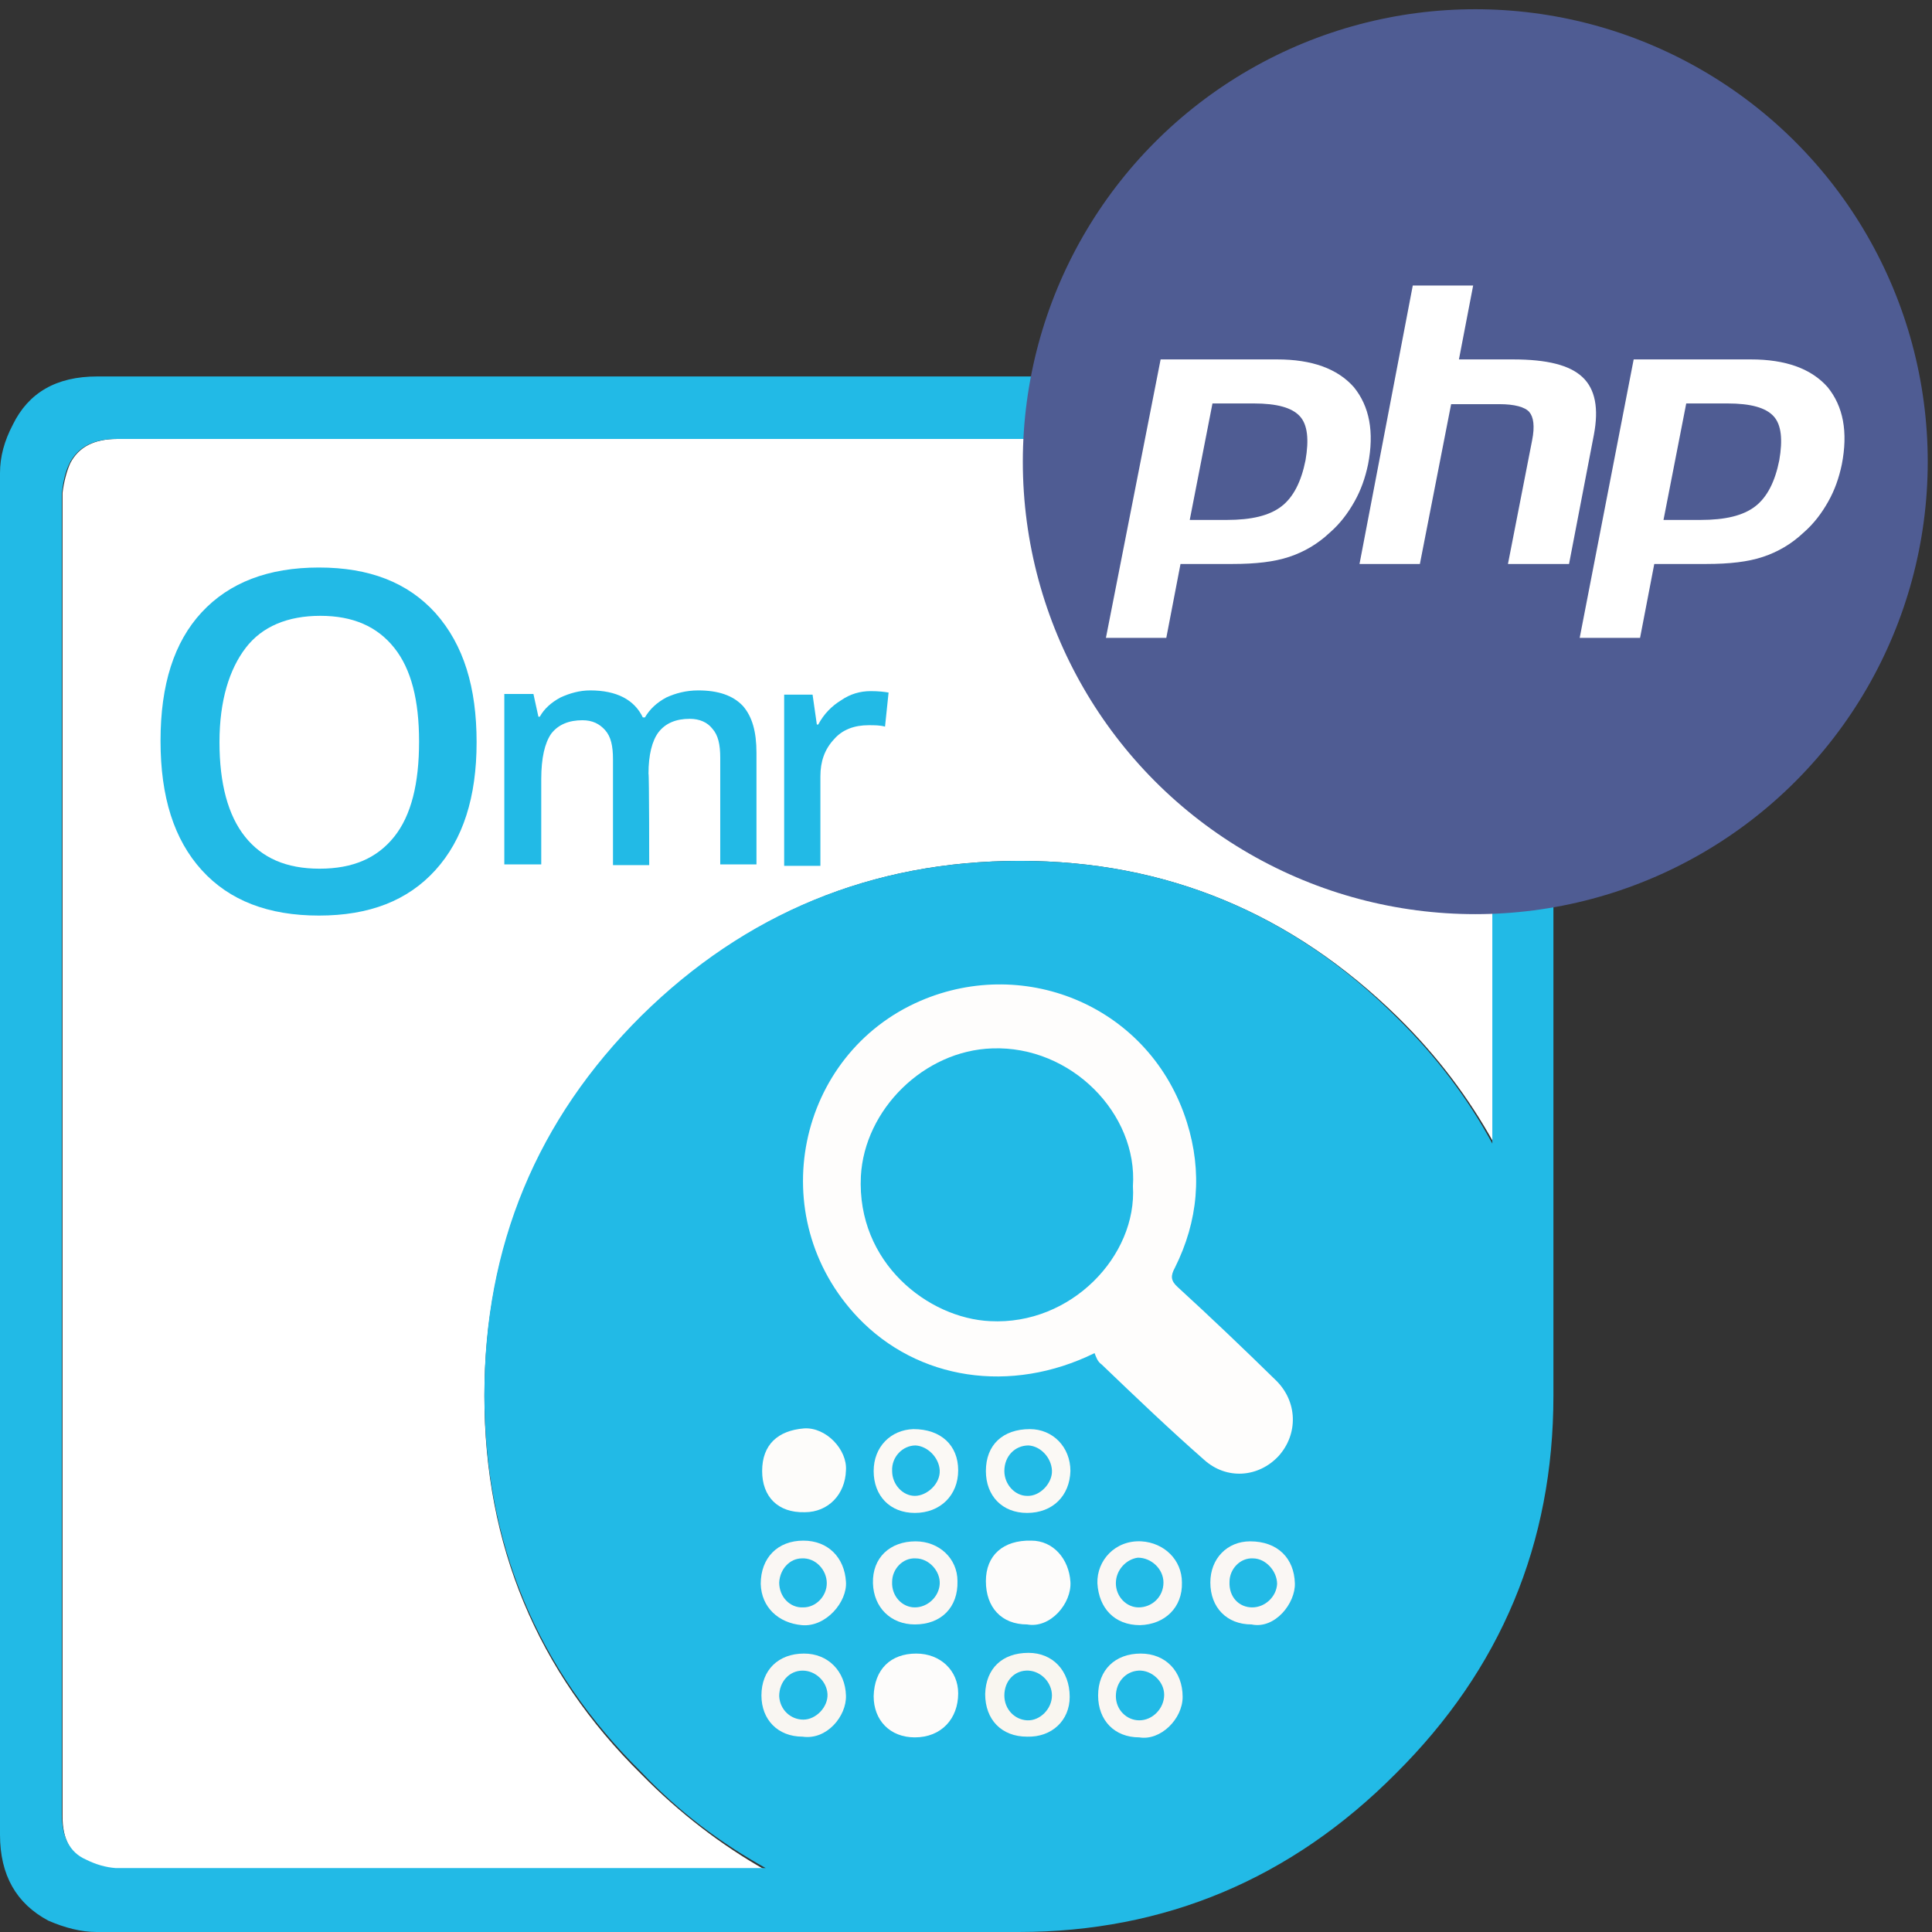 <?xml version="1.0" encoding="utf-8"?>
<!-- Generator: Adobe Illustrator 25.2.0, SVG Export Plug-In . SVG Version: 6.00 Build 0)  -->
<svg version="1.1" id="Layer_1" xmlns="http://www.w3.org/2000/svg" xmlns:xlink="http://www.w3.org/1999/xlink" x="0px" y="0px"
	 viewBox="0 0 272 272" style="enable-background:new 0 0 272 272;" xml:space="preserve">
<rect x="0" y="0" width="272" height="272" fill="#333333" stroke="none"/>
<style type="text/css">
	.st0{fill-rule:evenodd;clip-rule:evenodd;fill:#FFFFFF;}
	.st1{fill-rule:evenodd;clip-rule:evenodd;fill:#22BAE6;}
	.st2{fill:#22BAE6;}
	.st3{fill-rule:evenodd;clip-rule:evenodd;fill:#FEFDFC;}
	.st4{fill-rule:evenodd;clip-rule:evenodd;fill:#FDFCFB;}
	.st5{fill-rule:evenodd;clip-rule:evenodd;fill:#FDFCFA;}
	.st6{fill-rule:evenodd;clip-rule:evenodd;fill:#F9F6F0;}
	.st7{fill-rule:evenodd;clip-rule:evenodd;fill:#FAF7F4;}
	.st8{fill-rule:evenodd;clip-rule:evenodd;fill:#F9F6F2;}
	.st9{fill-rule:evenodd;clip-rule:evenodd;fill:#FAF6F2;}
	.st10{fill-rule:evenodd;clip-rule:evenodd;fill:#FBF9F5;}
	.st11{fill:#4F5C93;}
	.st12{fill:#FFFFFF;}
</style>
<g id="OMR">
	<path id="XMLID_8_" class="st0" d="M143.6,121.2c-20.9,0-38.7,7.4-53.3,22.1c-14.7,14.6-22.1,32.4-22.1,53.3s7.4,38.7,22.1,53.2
		c5.4,5.5,11.3,10,17.5,13.5H16.4c-1.5-0.1-2.8-0.5-4.2-1.2c-2.3-1.1-3.4-3.2-3.4-6.4V69.4c0.2-1.6,0.6-3.1,1.1-4.2
		c1.2-2.3,3.4-3.4,6.6-3.4h186.1l1.2,0.2c1.1,0.2,2,0.5,2.9,0.8c2.4,1.1,3.6,3.2,3.6,6.6v91.5c-3.5-6.3-7.9-12.2-13.5-17.7
		C181.9,128.6,164.2,121.2,143.6,121.2z"/>
	<path id="XMLID_2_" class="st1" d="M143.6,121.2c20.6,0,38.4,7.4,53.1,22.1c5.5,5.4,10,11.4,13.4,17.7V69.4c0-3.3-1.2-5.5-3.6-6.6
		c-0.8-0.3-1.8-0.6-2.9-0.8l-1.2-0.2h-186c-3.2,0-5.4,1.1-6.6,3.4c-0.6,1.2-0.9,2.6-1.1,4.2v186c0,3.2,1.1,5.4,3.4,6.4
		c1.4,0.7,2.8,1.1,4.2,1.2h91.5c-6.3-3.5-12.2-7.9-17.5-13.5c-14.7-14.5-22.1-32.3-22.1-53.2s7.4-38.7,22.1-53.3
		C104.9,128.6,122.7,121.2,143.6,121.2z M207.3,53.2c2,0.4,3.6,0.9,4.6,1.5c4.5,2.2,6.8,6.2,6.8,11.9v129.9
		c0,20.8-7.4,38.5-22.2,53.2C181.8,264.5,164,272,143.4,272H13.6c-2.2,0-4.5-0.6-6.8-1.6C2.3,268,0,264,0,258.3V66.6
		c0-2.3,0.6-4.5,1.8-6.8C4,55.3,7.9,53,13.7,53h191.5L207.3,53.2z"/>
	<g>
		<path class="st2" d="M91.4,121.8h-5.1v-14.9c0-1.9-0.3-3.2-1.1-4.1s-1.8-1.4-3.2-1.4c-1.9,0-3.4,0.6-4.4,1.9
			c-0.9,1.3-1.4,3.4-1.4,6.4v12H71v-24h4.1l0.7,3.2H76c0.6-1.1,1.6-2,2.9-2.7c1.3-0.6,2.7-1,4.2-1c3.7,0,6.2,1.3,7.4,3.8h0.3
			c0.7-1.2,1.7-2.1,3-2.8c1.3-0.6,2.8-1,4.5-1c2.8,0,4.9,0.7,6.3,2.2c1.3,1.5,1.9,3.6,1.9,6.6v15.7h-5.1v-15c0-1.9-0.3-3.2-1.1-4.1
			c-0.7-0.9-1.8-1.4-3.2-1.4c-1.9,0-3.4,0.6-4.4,1.9c-0.9,1.2-1.4,3.2-1.4,5.8C91.4,109,91.4,121.8,91.4,121.8z"/>
		<path class="st2" d="M122.6,97.3c1.1,0,1.9,0.1,2.5,0.2l-0.5,4.8c-0.7-0.2-1.5-0.2-2.3-0.2c-2,0-3.7,0.6-4.9,2
			c-1.3,1.4-1.9,3.1-1.9,5.2v12.6h-5.1V97.8h4l0.6,4.2h0.2c0.8-1.5,1.9-2.6,3.2-3.4C119.7,97.7,121.1,97.3,122.6,97.3z"/>
	</g>
	<g>
		<path class="st2" d="M67.1,104.5c0,7.7-1.9,13.7-5.8,18s-9.3,6.4-16.4,6.4s-12.6-2.1-16.5-6.4s-5.8-10.3-5.8-18.2
			s1.9-13.9,5.8-18.1s9.4-6.3,16.5-6.3s12.5,2.1,16.4,6.4C65.3,90.8,67.1,96.8,67.1,104.5z M30.9,104.5c0,5.8,1.2,10.3,3.6,13.3
			s5.8,4.5,10.5,4.5s8.1-1.5,10.5-4.5s3.5-7.5,3.5-13.4c0-5.8-1.1-10.2-3.5-13.2s-5.8-4.5-10.4-4.5s-8.2,1.5-10.5,4.5
			S30.9,98.6,30.9,104.5z"/>
	</g>
	<g>
		<path class="st3" d="M154.1,190.5c-11.8,5.8-24.9,3.8-33.3-5c-13.5-14.2-8.6-37.1,8.8-44.6c14.9-6.4,32.4,0.9,37.5,17.1
			c2.2,7,1.6,13.9-1.7,20.5c-0.6,1.1-0.6,1.8,0.4,2.7c4.7,4.3,9.2,8.6,13.8,13.1c3.1,3,3.2,7.6,0.4,10.7c-2.8,3-7.3,3.4-10.5,0.5
			c-4.9-4.3-9.6-8.8-14.4-13.4C154.5,191.7,154.3,191,154.1,190.5z M159.5,167c0.7-10.2-8.7-19.8-19.8-19.4c-9.6,0.3-18,8.6-18.5,18
			c-0.6,12.2,9.5,20,18.2,20.4C150.8,186.6,160.1,176.8,159.5,167z"/>
		<path class="st4" d="M144.6,228.7c-3.6,0-5.8-2.4-5.8-6.1c0-3.6,2.4-5.8,6.4-5.7c3.1,0,5.3,2.6,5.5,5.8
			C150.9,225.7,147.9,229.3,144.6,228.7z"/>
		<path class="st4" d="M129,232.8c3.4,0,5.9,2.4,5.9,5.6c0,3.6-2.4,6.2-6.1,6.2c-3.5,0-5.8-2.4-5.8-5.8
			C123.1,235,125.4,232.8,129,232.8z"/>
		<path class="st5" d="M107.3,207.1c0-3.7,2.2-5.7,5.9-6c3.1-0.2,6.1,3,5.9,5.9c-0.1,3.4-2.5,5.9-5.8,5.9
			C109.5,213,107.3,210.7,107.3,207.1z"/>
		<path class="st6" d="M144.6,244.5c-3.6,0-5.9-2.4-5.9-6c0.1-3.6,2.4-5.8,6.1-5.8c3.4,0,5.8,2.5,5.8,6.2
			C150.6,242.2,148.1,244.6,144.6,244.5z M141.4,238.7c0,1.9,1.4,3.4,3.2,3.5s3.5-1.6,3.5-3.5c0-1.8-1.5-3.4-3.3-3.5
			C142.9,235.1,141.4,236.6,141.4,238.7z"/>
		<path class="st7" d="M128.8,228.7c-3.4,0-5.8-2.4-5.9-5.8c-0.1-3.6,2.4-5.9,6-5.9c3.3,0,5.9,2.4,5.9,5.6
			C134.9,226.3,132.5,228.7,128.8,228.7z M128.9,219.4c-1.8-0.1-3.3,1.5-3.3,3.3c-0.1,2,1.4,3.6,3.2,3.6c1.8,0,3.4-1.5,3.5-3.3
			S130.8,219.4,128.9,219.4z"/>
		<path class="st7" d="M176.2,228.7c-3.5,0-5.8-2.4-5.8-5.9c0-3.4,2.4-5.8,5.6-5.8c3.9,0,6.2,2.4,6.3,5.9
			C182.4,225.7,179.5,229.4,176.2,228.7z M176.4,219.4c-1.8-0.1-3.3,1.5-3.3,3.3c-0.1,2.1,1.3,3.6,3.2,3.6c1.8,0,3.4-1.5,3.5-3.3
			C179.8,221.2,178.2,219.4,176.4,219.4z"/>
		<path class="st8" d="M113,244.5c-3.5,0-5.8-2.4-5.8-5.8c0-3.6,2.4-5.9,6-5.9c3.4,0,5.8,2.5,5.9,5.9
			C119.2,241.6,116.4,245,113,244.5z M113,235.2c-1.9,0-3.3,1.6-3.3,3.6c0.1,1.9,1.6,3.3,3.4,3.3s3.5-1.8,3.4-3.6
			S114.8,235.2,113,235.2z"/>
		<path class="st9" d="M160.4,244.6c-3.5,0-5.8-2.4-5.8-5.9c0-3.6,2.4-5.9,6-5.9c3.5,0,5.9,2.5,5.9,6.1
			C166.5,242,163.4,245.1,160.4,244.6z M163.9,238.6c0-1.9-1.8-3.5-3.6-3.4s-3.2,1.6-3.2,3.6c0,1.9,1.5,3.4,3.3,3.4
			C162.3,242.2,163.9,240.5,163.9,238.6z"/>
		<path class="st7" d="M160.5,228.8c-3.6,0-5.8-2.4-6-5.9c-0.1-3.2,2.5-6.1,6.2-5.9c3.2,0.2,5.7,2.6,5.7,5.8
			C166.5,226.3,164,228.7,160.5,228.8z M157.1,222.9c0,1.9,1.5,3.4,3.2,3.4c1.9,0,3.5-1.5,3.5-3.5c0-1.9-1.7-3.5-3.6-3.5
			C158.6,219.5,157.1,221,157.1,222.9z"/>
		<path class="st7" d="M113.1,216.9c3.5,0,5.8,2.4,6,5.8c0.2,2.8-2.8,6.4-6.2,6.1c-3.3-0.3-5.7-2.5-5.8-5.8
			C107.1,219.3,109.5,216.9,113.1,216.9z M109.7,222.8c0,2,1.5,3.6,3.4,3.5c1.8,0,3.3-1.6,3.3-3.4c0-1.9-1.6-3.6-3.5-3.5
			C111.2,219.4,109.8,220.9,109.7,222.8z"/>
		<path class="st10" d="M128.8,213c-3.5,0-5.8-2.4-5.8-5.9c0-3.4,2.4-5.8,5.6-5.9c3.9,0,6.3,2.3,6.3,5.8
			C134.9,210.5,132.4,213,128.8,213z M125.6,207.1c0,1.9,1.5,3.5,3.2,3.5c1.7,0,3.6-1.7,3.5-3.6c-0.1-1.8-1.7-3.4-3.4-3.5
			C127.1,203.5,125.5,205.1,125.6,207.1z"/>
		<path class="st10" d="M144.6,213c-3.5,0-5.8-2.4-5.8-5.9c0-3.7,2.4-5.9,6.2-5.9c3.2,0,5.7,2.5,5.7,5.9
			C150.6,210.6,148.2,213,144.6,213z M141.4,207.1c0,1.9,1.5,3.5,3.2,3.5c1.8,0.1,3.6-1.8,3.5-3.6s-1.6-3.4-3.3-3.5
			C142.9,203.5,141.4,205,141.4,207.1z"/>
	</g>
</g>
<circle class="st11" cx="207.7" cy="65" r="63.7"/>
<g>
	<path class="st12" d="M176.5,56.8c3.3,0,5.4,0.6,6.5,1.8s1.3,3.3,0.8,6.2c-0.6,3-1.7,5.2-3.4,6.5s-4.2,1.9-7.7,1.9h-5.2l3.2-16.4
		C170.7,56.8,176.5,56.8,176.5,56.8z M155.7,89.8h8.5l2-10.4h7.3c3.3,0,5.9-0.3,8-1s4-1.8,5.7-3.4c1.5-1.3,2.6-2.8,3.5-4.4
		s1.5-3.3,1.9-5.2c0.9-4.6,0.2-8.2-2-10.9c-2.3-2.6-5.9-3.9-10.8-3.9h-16.4L155.7,89.8z"/>
	<path class="st12" d="M198.9,40.2h8.5l-2,10.4h7.6c4.8,0,8,0.8,9.8,2.5s2.3,4.4,1.6,8.1l-3.5,18.2h-8.6l3.4-17.4
		c0.4-2,0.2-3.3-0.4-4c-0.6-0.7-2.1-1.1-4.2-1.1h-6.8l-4.4,22.5h-8.5L198.9,40.2z"/>
	<path class="st12" d="M243.2,56.8c3.3,0,5.4,0.6,6.5,1.8s1.3,3.3,0.8,6.2c-0.6,3-1.7,5.2-3.4,6.5s-4.2,1.9-7.7,1.9h-5.2l3.2-16.4
		C237.4,56.8,243.2,56.8,243.2,56.8z M222.4,89.8h8.5l2-10.4h7.3c3.3,0,5.9-0.3,8-1s4-1.8,5.7-3.4c1.5-1.3,2.6-2.8,3.5-4.4
		s1.5-3.3,1.9-5.2c0.9-4.6,0.2-8.2-2-10.9c-2.3-2.6-5.9-3.9-10.8-3.9H230L222.4,89.8z"/>
</g>
</svg>
